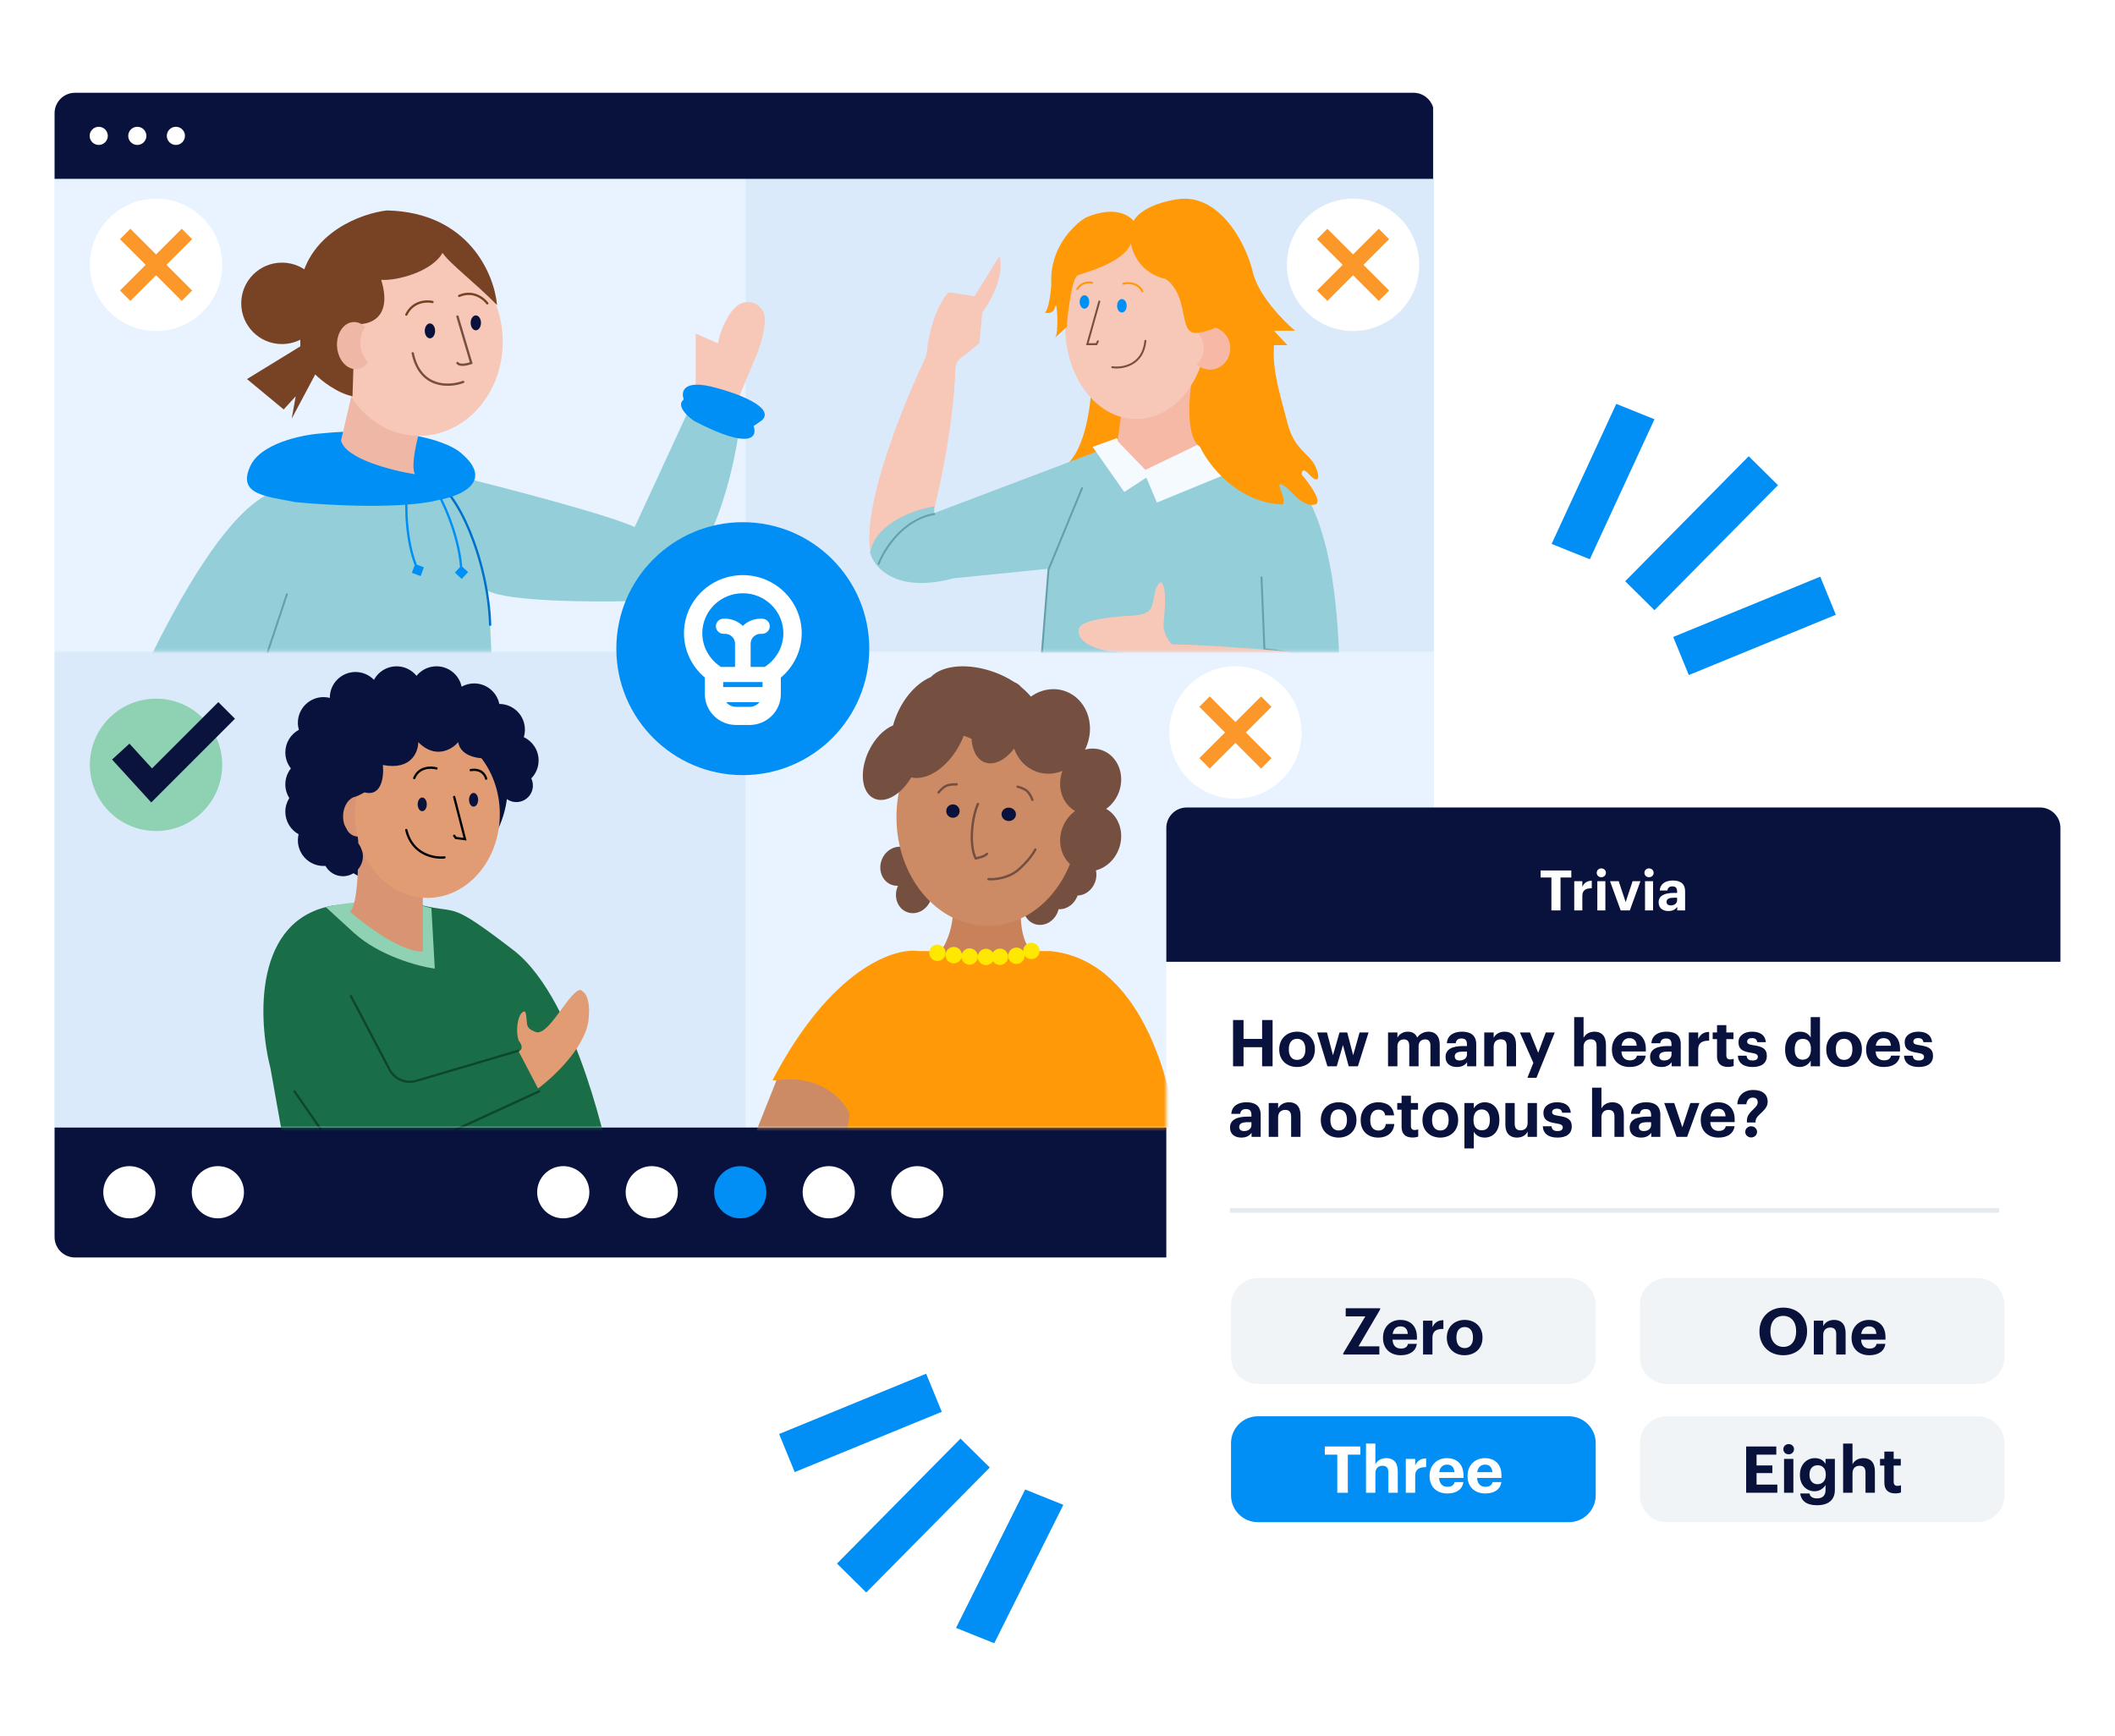 <svg width="775" height="636" viewBox="0 0 775 636" fill="none" xmlns="http://www.w3.org/2000/svg">
<g clip-path="url(#clip0_1674_2945)">
<g filter="url(#filter0_d_1674_2945)">
<path d="M20 41.544C20 37.377 23.378 34 27.544 34H517.899C522.066 34 525.443 37.377 525.443 41.544V453.227C525.443 457.393 522.066 460.771 517.899 460.771H27.544C23.378 460.771 20 457.393 20 453.227V41.544Z" fill="#E8F3FF"/>
</g>
<path d="M20 238.764H273.26V413.352H20V238.764Z" fill="#DBEAFA"/>
<path d="M273.261 238.764H525.443V413.352H273.261V238.764Z" fill="#E8F3FF"/>
<path d="M273.261 238.764H525.443V413.352H273.261V238.764Z" fill="#E8F3FF"/>
<path d="M20 65.253H273.26V238.764H20V65.253Z" fill="#E8F3FF"/>
<path d="M273.261 65.253H525.443V238.764H273.261V65.253Z" fill="#DBEAFA"/>
<path fill-rule="evenodd" clip-rule="evenodd" d="M525.125 455.452C524.196 458.53 521.339 460.771 517.959 460.771H27.484C23.351 460.771 20 457.42 20 453.287V413.168H525.125V455.452ZM525.125 39.318V65.529H20V41.484C20 37.351 23.351 34 27.484 34H517.959C521.339 34 524.196 36.241 525.125 39.318Z" fill="#08123D"/>
<path d="M39.504 49.784C39.504 51.621 38.015 53.11 36.178 53.11C34.341 53.11 32.852 51.621 32.852 49.784C32.852 47.947 34.341 46.458 36.178 46.458C38.015 46.458 39.504 47.947 39.504 49.784Z" fill="white"/>
<path d="M56.966 436.868C56.966 442.149 52.685 446.431 47.404 446.431C42.122 446.431 37.841 442.149 37.841 436.868C37.841 431.586 42.122 427.305 47.404 427.305C52.685 427.305 56.966 431.586 56.966 436.868Z" fill="white"/>
<path d="M89.396 436.868C89.396 442.149 85.115 446.431 79.833 446.431C74.552 446.431 70.27 442.149 70.27 436.868C70.27 431.586 74.552 427.305 79.833 427.305C85.115 427.305 89.396 431.586 89.396 436.868Z" fill="white"/>
<path d="M215.957 436.868C215.957 442.149 211.675 446.431 206.394 446.431C201.112 446.431 196.831 442.149 196.831 436.868C196.831 431.586 201.112 427.305 206.394 427.305C211.675 427.305 215.957 431.586 215.957 436.868Z" fill="white"/>
<path d="M248.386 436.868C248.386 442.149 244.105 446.431 238.823 446.431C233.542 446.431 229.261 442.149 229.261 436.868C229.261 431.586 233.542 427.305 238.823 427.305C244.105 427.305 248.386 431.586 248.386 436.868Z" fill="white"/>
<path d="M280.817 436.868C280.817 442.149 276.536 446.431 271.254 446.431C265.973 446.431 261.691 442.149 261.691 436.868C261.691 431.586 265.973 427.305 271.254 427.305C276.536 427.305 280.817 431.586 280.817 436.868Z" fill="#018FF6"/>
<path d="M313.247 436.868C313.247 442.149 308.965 446.431 303.684 446.431C298.402 446.431 294.121 442.149 294.121 436.868C294.121 431.586 298.402 427.305 303.684 427.305C308.965 427.305 313.247 431.586 313.247 436.868Z" fill="white"/>
<path d="M345.676 436.868C345.676 442.149 341.395 446.431 336.114 446.431C330.832 446.431 326.551 442.149 326.551 436.868C326.551 431.586 330.832 427.305 336.114 427.305C341.395 427.305 345.676 431.586 345.676 436.868Z" fill="white"/>
<path d="M53.64 49.784C53.64 51.621 52.151 53.11 50.313 53.11C48.477 53.11 46.987 51.621 46.987 49.784C46.987 47.947 48.477 46.458 50.313 46.458C52.151 46.458 53.64 47.947 53.64 49.784Z" fill="white"/>
<path d="M67.776 49.784C67.776 51.621 66.287 53.11 64.45 53.11C62.613 53.11 61.124 51.621 61.124 49.784C61.124 47.947 62.613 46.458 64.45 46.458C66.287 46.458 67.776 47.947 67.776 49.784Z" fill="white"/>
<g filter="url(#filter1_d_1674_2945)">
<path d="M427.373 303.366C427.373 299.233 430.724 295.882 434.857 295.882H747.511C751.644 295.882 754.995 299.233 754.995 303.366V576.145C754.995 580.278 751.644 583.629 747.511 583.629H434.857C430.724 583.629 427.373 580.278 427.373 576.145V303.366Z" fill="white"/>
</g>
<path fill-rule="evenodd" clip-rule="evenodd" d="M732.548 444.359H450.655V442.696H732.548V444.359Z" fill="#E7EAED"/>
<path d="M755.001 352.427H427.373V303.366C427.373 299.233 430.724 295.882 434.857 295.882H747.517C751.65 295.882 755.001 299.233 755.001 303.366V352.427Z" fill="#08123D"/>
<path d="M640.122 411.298V410.586C640.122 408.737 641.355 407.575 642.47 406.485C643.323 405.655 644.082 404.896 644.082 403.948C644.082 402.857 643.513 402.193 642.256 402.193C640.952 402.193 640.075 403.142 639.909 404.635H636.613C636.756 401.34 639.103 399.396 642.47 399.396C645.955 399.396 647.733 401.15 647.733 403.663C647.733 405.299 646.808 406.39 645.789 407.386C644.651 408.476 643.442 409.448 643.299 410.705V411.298H640.122ZM641.687 416.798C640.478 416.798 639.506 415.897 639.506 414.759C639.506 413.597 640.478 412.697 641.687 412.697C642.873 412.697 643.845 413.597 643.845 414.759C643.845 415.897 642.873 416.798 641.687 416.798Z" fill="#08123D"/>
<path d="M629.685 416.846C625.939 416.846 623.212 414.498 623.212 410.539V410.349C623.212 406.437 625.986 403.9 629.59 403.9C632.791 403.9 635.636 405.773 635.636 410.207V411.155H626.697C626.792 413.218 627.906 414.404 629.779 414.404C631.368 414.404 632.15 413.716 632.364 412.673H635.612C635.209 415.352 633.075 416.846 629.685 416.846ZM626.745 409.045H632.293C632.174 407.172 631.226 406.271 629.59 406.271C628.049 406.271 627.005 407.291 626.745 409.045Z" fill="#08123D"/>
<path d="M614.347 416.585L609.818 404.185H613.493L616.457 413.052L619.397 404.185H622.716L618.212 416.585H614.347Z" fill="#08123D"/>
<path d="M601.311 416.846C599.059 416.846 597.162 415.755 597.162 413.147C597.162 410.254 599.818 409.164 603.611 409.164H605.01V408.666C605.01 407.196 604.559 406.39 602.995 406.39C601.643 406.39 601.027 407.077 600.884 408.144H597.636C597.85 405.204 600.173 403.9 603.208 403.9C606.243 403.9 608.4 405.133 608.4 408.5V416.585H605.057V415.091C604.346 416.087 603.255 416.846 601.311 416.846ZM602.331 414.451C603.848 414.451 605.01 413.621 605.01 412.246V411.203H603.682C601.691 411.203 600.529 411.63 600.529 412.957C600.529 413.858 601.074 414.451 602.331 414.451Z" fill="#08123D"/>
<path d="M583.381 416.585V398.566H586.819V406.153C587.435 404.92 588.787 403.9 590.849 403.9C593.291 403.9 595.022 405.37 595.022 408.69V416.585H591.584V409.188C591.584 407.504 590.92 406.698 589.403 406.698C587.933 406.698 586.819 407.599 586.819 409.425V416.585H583.381Z" fill="#08123D"/>
<path d="M570.729 416.846C567.386 416.846 565.442 415.376 565.323 412.696H568.524C568.666 413.811 569.212 414.451 570.705 414.451C572.033 414.451 572.649 413.953 572.649 413.1C572.649 412.246 571.914 411.89 570.136 411.63C566.841 411.132 565.56 410.183 565.56 407.765C565.56 405.181 567.931 403.9 570.468 403.9C573.219 403.9 575.281 404.896 575.589 407.741H572.436C572.246 406.722 571.677 406.248 570.492 406.248C569.378 406.248 568.737 406.769 568.737 407.528C568.737 408.31 569.33 408.618 571.132 408.879C574.238 409.33 575.945 410.112 575.945 412.768C575.945 415.447 574.001 416.846 570.729 416.846Z" fill="#08123D"/>
<path d="M555.833 416.846C553.414 416.846 551.612 415.423 551.612 412.175V404.185H555.026V411.701C555.026 413.384 555.714 414.19 557.184 414.19C558.63 414.19 559.768 413.289 559.768 411.464V404.185H563.183V416.585H559.768V414.641C559.128 415.897 557.872 416.846 555.833 416.846Z" fill="#08123D"/>
<path d="M536.611 420.805V404.185H540.049V406.129C540.737 404.943 542.183 403.9 544.009 403.9C547.044 403.9 549.414 406.153 549.414 410.254V410.444C549.414 414.546 547.091 416.846 544.009 416.846C542.088 416.846 540.689 415.897 540.049 414.688V420.805H536.611ZM542.989 414.166C544.886 414.166 545.929 412.886 545.929 410.468V410.278C545.929 407.765 544.696 406.532 542.965 406.532C541.164 406.532 539.931 407.789 539.931 410.278V410.468C539.931 412.957 541.116 414.166 542.989 414.166Z" fill="#08123D"/>
<path d="M527.786 414.238C529.706 414.238 530.821 412.815 530.821 410.468V410.302C530.821 407.931 529.706 406.508 527.786 406.508C525.889 406.508 524.751 407.883 524.751 410.254V410.444C524.751 412.815 525.842 414.238 527.786 414.238ZM527.762 416.846C524.064 416.846 521.242 414.38 521.242 410.515V410.326C521.242 406.437 524.064 403.9 527.786 403.9C531.508 403.9 534.306 406.39 534.306 410.254V410.444C534.306 414.356 531.485 416.846 527.762 416.846Z" fill="#08123D"/>
<path d="M517.592 416.822C514.983 416.822 513.585 415.494 513.585 412.91V406.627H511.996V404.185H513.585V401.506H516.999V404.185H519.607V406.627H516.999V412.602C516.999 413.597 517.497 414.072 518.374 414.072C518.896 414.072 519.275 414.001 519.678 413.835V416.49C519.204 416.656 518.516 416.822 517.592 416.822Z" fill="#08123D"/>
<path d="M504.976 416.846C501.349 416.846 498.599 414.593 498.599 410.539V410.349C498.599 406.342 501.467 403.9 505 403.9C507.869 403.9 510.525 405.157 510.833 408.713H507.585C507.347 407.267 506.47 406.603 505.071 406.603C503.293 406.603 502.108 407.931 502.108 410.302V410.492C502.108 412.981 503.222 414.261 505.142 414.261C506.518 414.261 507.632 413.455 507.798 411.867H510.904C510.714 414.807 508.58 416.846 504.976 416.846Z" fill="#08123D"/>
<path d="M490.531 414.238C492.452 414.238 493.566 412.815 493.566 410.468V410.302C493.566 407.931 492.452 406.508 490.531 406.508C488.634 406.508 487.496 407.883 487.496 410.254V410.444C487.496 412.815 488.587 414.238 490.531 414.238ZM490.507 416.846C486.809 416.846 483.987 414.38 483.987 410.515V410.326C483.987 406.437 486.809 403.9 490.531 403.9C494.254 403.9 497.051 406.39 497.051 410.254V410.444C497.051 414.356 494.23 416.846 490.507 416.846Z" fill="#08123D"/>
<path d="M464.904 416.585V404.185H468.342V406.153C468.959 404.92 470.31 403.9 472.373 403.9C474.815 403.9 476.546 405.37 476.546 408.69V416.585H473.108V409.187C473.108 407.504 472.444 406.698 470.927 406.698C469.457 406.698 468.342 407.599 468.342 409.425V416.585H464.904Z" fill="#08123D"/>
<path d="M454.864 416.846C452.612 416.846 450.715 415.755 450.715 413.147C450.715 410.254 453.37 409.164 457.164 409.164H458.563V408.666C458.563 407.196 458.112 406.39 456.547 406.39C455.196 406.39 454.579 407.077 454.437 408.144H451.189C451.402 405.204 453.726 403.9 456.761 403.9C459.796 403.9 461.953 405.133 461.953 408.5V416.585H458.61V415.091C457.899 416.087 456.808 416.846 454.864 416.846ZM455.884 414.451C457.401 414.451 458.563 413.621 458.563 412.246V411.203H457.235C455.243 411.203 454.082 411.63 454.082 412.957C454.082 413.858 454.627 414.451 455.884 414.451Z" fill="#08123D"/>
<path d="M703.099 390.981C699.756 390.981 697.812 389.511 697.693 386.832H700.894C701.036 387.946 701.582 388.586 703.075 388.586C704.403 388.586 705.02 388.088 705.02 387.235C705.02 386.381 704.285 386.025 702.506 385.765C699.211 385.267 697.93 384.318 697.93 381.9C697.93 379.316 700.301 378.035 702.838 378.035C705.589 378.035 707.651 379.031 707.96 381.876H704.806C704.617 380.857 704.047 380.383 702.862 380.383C701.748 380.383 701.108 380.904 701.108 381.663C701.108 382.445 701.7 382.754 703.502 383.014C706.608 383.465 708.315 384.247 708.315 386.903C708.315 389.582 706.371 390.981 703.099 390.981Z" fill="#08123D"/>
<path d="M690.277 390.981C686.531 390.981 683.805 388.633 683.805 384.674V384.484C683.805 380.572 686.579 378.035 690.183 378.035C693.383 378.035 696.228 379.908 696.228 384.342V385.29H687.29C687.385 387.353 688.499 388.539 690.372 388.539C691.961 388.539 692.743 387.851 692.957 386.808H696.205C695.802 389.487 693.668 390.981 690.277 390.981ZM687.337 383.18H692.885C692.767 381.307 691.818 380.406 690.183 380.406C688.641 380.406 687.598 381.426 687.337 383.18Z" fill="#08123D"/>
<path d="M675.738 388.373C677.659 388.373 678.773 386.95 678.773 384.603V384.437C678.773 382.066 677.659 380.643 675.738 380.643C673.841 380.643 672.703 382.019 672.703 384.389V384.579C672.703 386.95 673.794 388.373 675.738 388.373ZM675.714 390.981C672.016 390.981 669.194 388.515 669.194 384.65V384.461C669.194 380.572 672.016 378.035 675.738 378.035C679.461 378.035 682.258 380.525 682.258 384.389V384.579C682.258 388.491 679.437 390.981 675.714 390.981Z" fill="#08123D"/>
<path d="M659.505 390.981C656.494 390.981 654.123 388.823 654.123 384.698V384.508C654.123 380.43 656.47 378.035 659.576 378.035C661.568 378.035 662.801 378.913 663.488 380.169V372.701H666.902V390.72H663.488V388.657C662.848 389.914 661.331 390.981 659.505 390.981ZM660.525 388.302C662.327 388.302 663.583 387.092 663.583 384.579V384.39C663.583 381.924 662.492 380.667 660.619 380.667C658.699 380.667 657.632 381.971 657.632 384.437V384.627C657.632 387.092 658.818 388.302 660.525 388.302Z" fill="#08123D"/>
<path d="M642.206 390.981C638.863 390.981 636.918 389.511 636.8 386.832H640.001C640.143 387.946 640.688 388.586 642.182 388.586C643.51 388.586 644.126 388.088 644.126 387.235C644.126 386.381 643.391 386.025 641.613 385.765C638.317 385.267 637.037 384.318 637.037 381.9C637.037 379.316 639.408 378.035 641.945 378.035C644.695 378.035 646.758 379.031 647.066 381.876H643.913C643.723 380.857 643.154 380.383 641.968 380.383C640.854 380.383 640.214 380.904 640.214 381.663C640.214 382.445 640.807 382.754 642.609 383.014C645.715 383.465 647.422 384.247 647.422 386.903C647.422 389.582 645.477 390.981 642.206 390.981Z" fill="#08123D"/>
<path d="M633.176 390.957C630.568 390.957 629.17 389.629 629.17 387.045V380.762H627.581V378.32H629.17V375.641H632.584V378.32H635.192V380.762H632.584V386.737C632.584 387.733 633.082 388.207 633.959 388.207C634.481 388.207 634.86 388.136 635.263 387.97V390.625C634.789 390.791 634.101 390.957 633.176 390.957Z" fill="#08123D"/>
<path d="M618.83 390.72V378.32H622.268V380.691C623.05 379.031 624.26 378.154 626.275 378.13V381.331C623.738 381.307 622.268 382.137 622.268 384.508V390.72H618.83Z" fill="#08123D"/>
<path d="M608.79 390.981C606.537 390.981 604.641 389.89 604.641 387.282C604.641 384.389 607.296 383.299 611.09 383.299H612.488V382.801C612.488 381.331 612.038 380.525 610.473 380.525C609.122 380.525 608.505 381.212 608.363 382.279H605.115C605.328 379.339 607.652 378.035 610.687 378.035C613.721 378.035 615.879 379.268 615.879 382.635V390.72H612.536V389.226C611.825 390.222 610.734 390.981 608.79 390.981ZM609.809 388.586C611.327 388.586 612.488 387.756 612.488 386.381V385.338H611.161C609.169 385.338 608.007 385.765 608.007 387.092C608.007 387.993 608.553 388.586 609.809 388.586Z" fill="#08123D"/>
<path d="M597.13 390.981C593.384 390.981 590.657 388.633 590.657 384.674V384.484C590.657 380.572 593.431 378.035 597.035 378.035C600.236 378.035 603.081 379.908 603.081 384.342V385.29H594.143C594.237 387.353 595.352 388.539 597.225 388.539C598.813 388.539 599.596 387.851 599.809 386.808H603.057C602.654 389.487 600.52 390.981 597.13 390.981ZM594.19 383.18H599.738C599.619 381.307 598.671 380.406 597.035 380.406C595.494 380.406 594.451 381.426 594.19 383.18Z" fill="#08123D"/>
<path d="M576.83 390.72V372.701H580.268V380.288C580.884 379.055 582.236 378.035 584.299 378.035C586.741 378.035 588.471 379.505 588.471 382.825V390.72H585.034V383.323C585.034 381.639 584.37 380.833 582.852 380.833C581.382 380.833 580.268 381.734 580.268 383.56V390.72H576.83Z" fill="#08123D"/>
<path d="M559.686 394.94L561.867 389.463L556.936 378.32H560.634L563.645 385.765L566.419 378.32H569.715L563.005 394.94H559.686Z" fill="#08123D"/>
<path d="M543.881 390.72V378.32H547.319V380.288C547.935 379.055 549.287 378.035 551.349 378.035C553.791 378.035 555.522 379.505 555.522 382.825V390.72H552.084V383.323C552.084 381.639 551.42 380.833 549.903 380.833C548.433 380.833 547.319 381.734 547.319 383.56V390.72H543.881Z" fill="#08123D"/>
<path d="M533.842 390.981C531.589 390.981 529.692 389.89 529.692 387.282C529.692 384.389 532.348 383.299 536.141 383.299H537.54V382.801C537.54 381.331 537.09 380.525 535.525 380.525C534.173 380.525 533.557 381.212 533.415 382.279H530.167C530.38 379.339 532.703 378.035 535.738 378.035C538.773 378.035 540.931 379.268 540.931 382.635V390.72H537.588V389.226C536.876 390.222 535.786 390.981 533.842 390.981ZM534.861 388.586C536.378 388.586 537.54 387.756 537.54 386.381V385.338H536.212C534.221 385.338 533.059 385.765 533.059 387.092C533.059 387.993 533.604 388.586 534.861 388.586Z" fill="#08123D"/>
<path d="M508.618 390.72V378.32H512.056V380.217C512.672 379.055 514 378.035 515.85 378.035C517.486 378.035 518.718 378.723 519.311 380.193C520.307 378.699 521.919 378.035 523.484 378.035C525.784 378.035 527.562 379.482 527.562 382.777V390.72H524.148V383.157C524.148 381.568 523.437 380.857 522.204 380.857C520.876 380.857 519.809 381.71 519.809 383.394V390.72H516.395V383.157C516.395 381.568 515.66 380.857 514.451 380.857C513.123 380.857 512.056 381.71 512.056 383.394V390.72H508.618Z" fill="#08123D"/>
<path d="M486.407 390.72L482.637 378.32H486.241L488.446 386.666L490.84 378.32H493.662L495.843 386.666L498.19 378.32H501.486L497.574 390.72H494.207L492.097 382.943L489.821 390.72H486.407Z" fill="#08123D"/>
<path d="M475.297 388.373C477.217 388.373 478.332 386.95 478.332 384.603V384.437C478.332 382.066 477.217 380.643 475.297 380.643C473.4 380.643 472.262 382.019 472.262 384.389V384.579C472.262 386.95 473.353 388.373 475.297 388.373ZM475.273 390.981C471.574 390.981 468.753 388.515 468.753 384.65V384.461C468.753 380.572 471.574 378.035 475.297 378.035C479.019 378.035 481.817 380.525 481.817 384.389V384.579C481.817 388.491 478.995 390.981 475.273 390.981Z" fill="#08123D"/>
<path d="M451.829 390.72V373.768H455.67V380.691H462.475V373.768H466.316V390.72H462.475V383.726H455.67V390.72H451.829Z" fill="#08123D"/>
<path d="M611.351 333.827C613.03 333.827 613.972 333.172 614.586 332.312V333.602H617.473V326.619C617.473 323.712 615.61 322.647 612.989 322.647C610.368 322.647 608.361 323.773 608.177 326.312H610.982C611.105 325.391 611.638 324.797 612.805 324.797C614.156 324.797 614.545 325.493 614.545 326.762V327.192H613.337C610.061 327.192 607.768 328.134 607.768 330.633C607.768 332.885 609.406 333.827 611.351 333.827ZM612.231 331.759C611.146 331.759 610.675 331.247 610.675 330.469C610.675 329.322 611.679 328.953 613.399 328.953H614.545V329.854C614.545 331.042 613.542 331.759 612.231 331.759Z" fill="white"/>
<path d="M602.787 333.602H605.735V322.893H602.787V333.602ZM604.241 321.439C605.203 321.439 605.94 320.743 605.94 319.821C605.94 318.9 605.203 318.203 604.241 318.203C603.299 318.203 602.562 318.9 602.562 319.821C602.562 320.743 603.299 321.439 604.241 321.439Z" fill="white"/>
<path d="M593.874 333.602H597.212L601.102 322.892H598.235L595.696 330.551L593.137 322.892H589.963L593.874 333.602Z" fill="white"/>
<path d="M585.309 333.602H588.258V322.893H585.309V333.602ZM586.763 321.439C587.725 321.439 588.463 320.743 588.463 319.821C588.463 318.9 587.725 318.203 586.763 318.203C585.821 318.203 585.084 318.9 585.084 319.821C585.084 320.743 585.821 321.439 586.763 321.439Z" fill="white"/>
<path d="M576.849 333.602H579.818V328.237C579.818 326.189 581.087 325.472 583.278 325.493V322.729C581.538 322.749 580.493 323.507 579.818 324.94V322.892H576.849V333.602Z" fill="white"/>
<path d="M568.484 333.602H571.822V321.541H575.774V318.961H564.532V321.541H568.484V333.602Z" fill="white"/>
<path d="M520.054 97.046C520.054 83.654 509.198 72.797 495.806 72.797C482.414 72.797 471.558 83.654 471.558 97.046C471.558 110.438 482.414 121.294 495.806 121.294C509.198 121.294 520.054 110.438 520.054 97.046Z" fill="white"/>
<path d="M476.946 268.401C476.946 255.009 466.09 244.152 452.698 244.152C439.306 244.152 428.449 255.009 428.449 268.401C428.449 281.793 439.306 292.649 452.698 292.649C466.09 292.649 476.946 281.793 476.946 268.401Z" fill="white"/>
<path d="M81.428 97.046C81.428 83.654 70.572 72.797 57.18 72.797C43.788 72.797 32.932 83.654 32.932 97.046C32.932 110.438 43.788 121.294 57.18 121.294C70.572 121.294 81.428 110.438 81.428 97.046Z" fill="white"/>
<path d="M81.428 280.255C81.428 266.863 70.572 256.007 57.18 256.007C43.788 256.007 32.932 266.863 32.932 280.255C32.932 293.647 43.788 304.504 57.18 304.504C70.572 304.504 81.428 293.647 81.428 280.255Z" fill="#8FD1B3"/>
<path d="M451.082 478.146C451.082 472.716 455.484 468.315 460.913 468.315H574.886C580.316 468.315 584.717 472.716 584.717 478.146V497.281C584.717 502.71 580.316 507.112 574.886 507.112H460.913C455.484 507.112 451.082 502.71 451.082 497.281V478.146Z" fill="#F1F4F7"/>
<path d="M451.082 528.798C451.082 523.368 455.484 518.967 460.913 518.967H574.886C580.316 518.967 584.717 523.368 584.717 528.798V547.933C584.717 553.363 580.316 557.764 574.886 557.764H460.913C455.484 557.764 451.082 553.363 451.082 547.933V528.798Z" fill="#018FF6"/>
<path d="M600.882 478.146C600.882 472.716 605.283 468.315 610.713 468.315H724.686C730.116 468.315 734.517 472.716 734.517 478.146V497.281C734.517 502.71 730.116 507.112 724.686 507.112H610.713C605.283 507.112 600.882 502.71 600.882 497.281V478.146Z" fill="#F1F4F7"/>
<path d="M600.882 528.798C600.882 523.368 605.283 518.967 610.713 518.967H724.686C730.116 518.967 734.517 523.368 734.517 528.798V547.933C734.517 553.363 730.116 557.764 724.686 557.764H610.713C605.283 557.764 600.882 553.363 600.882 547.933V528.798Z" fill="#F1F4F7"/>
<path d="M536.709 493.988C538.629 493.988 539.744 492.565 539.744 490.218V490.052C539.744 487.681 538.629 486.258 536.709 486.258C534.812 486.258 533.674 487.634 533.674 490.005V490.194C533.674 492.565 534.765 493.988 536.709 493.988ZM536.685 496.596C532.986 496.596 530.165 494.13 530.165 490.265V490.076C530.165 486.187 532.986 483.65 536.709 483.65C540.431 483.65 543.229 486.14 543.229 490.005V490.194C543.229 494.106 540.408 496.596 536.685 496.596Z" fill="#08123D"/>
<path d="M521.454 496.335V483.935H524.892V486.306C525.674 484.646 526.884 483.769 528.899 483.745V486.946C526.362 486.922 524.892 487.752 524.892 490.123V496.335H521.454Z" fill="#08123D"/>
<path d="M513.252 496.596C509.506 496.596 506.779 494.249 506.779 490.289V490.099C506.779 486.187 509.553 483.65 513.157 483.65C516.358 483.65 519.203 485.523 519.203 489.957V490.905H510.265C510.359 492.968 511.474 494.154 513.347 494.154C514.935 494.154 515.718 493.466 515.931 492.423H519.179C518.776 495.102 516.642 496.596 513.252 496.596ZM510.312 488.795H515.86C515.741 486.922 514.793 486.021 513.157 486.021C511.616 486.021 510.573 487.041 510.312 488.795Z" fill="#08123D"/>
<path d="M492.208 496.335V495.861L500.293 482.37H493.109V479.383H505.722V479.833L497.803 493.324H505.438V496.335H492.208Z" fill="#08123D"/>
<path d="M544.231 547.248C540.485 547.248 537.759 544.901 537.759 540.941V540.751C537.759 536.839 540.533 534.302 544.137 534.302C547.337 534.302 550.183 536.175 550.183 540.609V541.557H541.244C541.339 543.62 542.453 544.806 544.326 544.806C545.915 544.806 546.697 544.118 546.911 543.075H550.159C549.756 545.754 547.622 547.248 544.231 547.248ZM541.292 539.447H546.84C546.721 537.574 545.773 536.673 544.137 536.673C542.596 536.673 541.552 537.693 541.292 539.447Z" fill="white"/>
<path d="M530.316 547.248C526.57 547.248 523.844 544.901 523.844 540.941V540.751C523.844 536.839 526.618 534.302 530.222 534.302C533.422 534.302 536.268 536.175 536.268 540.609V541.557H527.329C527.424 543.62 528.538 544.806 530.411 544.806C532 544.806 532.782 544.118 532.996 543.075H536.244C535.841 545.754 533.707 547.248 530.316 547.248ZM527.376 539.447H532.924C532.806 537.574 531.858 536.673 530.222 536.673C528.68 536.673 527.637 537.693 527.376 539.447Z" fill="white"/>
<path d="M515.132 546.987V534.587H518.57V536.958C519.352 535.298 520.561 534.421 522.577 534.397V537.598C520.04 537.574 518.57 538.404 518.57 540.775V546.987H515.132Z" fill="white"/>
<path d="M500.545 546.987V528.968H503.983V536.555C504.599 535.322 505.951 534.302 508.013 534.302C510.455 534.302 512.186 535.772 512.186 539.092V546.987H508.748V539.59C508.748 537.906 508.085 537.1 506.567 537.1C505.097 537.1 503.983 538.001 503.983 539.827V546.987H500.545Z" fill="white"/>
<path d="M490.026 546.987V533.022H485.45V530.035H498.467V533.022H493.891V546.987H490.026Z" fill="white"/>
<path d="M684.945 496.596C681.199 496.596 678.473 494.248 678.473 490.289V490.099C678.473 486.187 681.247 483.65 684.851 483.65C688.051 483.65 690.896 485.523 690.896 489.957V490.905H681.958C682.053 492.968 683.167 494.154 685.04 494.154C686.629 494.154 687.411 493.466 687.625 492.423H690.873C690.47 495.102 688.336 496.596 684.945 496.596ZM682.005 488.795H687.553C687.435 486.922 686.486 486.021 684.851 486.021C683.309 486.021 682.266 487.041 682.005 488.795Z" fill="#08123A"/>
<path d="M664.645 496.335V483.935H668.082V485.903C668.699 484.67 670.05 483.65 672.113 483.65C674.555 483.65 676.286 485.12 676.286 488.44V496.335H672.848V488.937C672.848 487.254 672.184 486.448 670.667 486.448C669.197 486.448 668.082 487.349 668.082 489.175V496.335H664.645Z" fill="#08123A"/>
<path d="M653.491 493.537C656.36 493.537 658.162 491.332 658.162 487.918V487.728C658.162 484.433 656.408 482.18 653.444 482.18C650.504 482.18 648.726 484.338 648.726 487.752V487.942C648.726 491.403 650.717 493.537 653.491 493.537ZM653.42 496.596C648.109 496.596 644.719 492.921 644.719 487.965V487.776C644.719 482.726 648.417 479.146 653.444 479.146C658.541 479.146 662.169 482.583 662.169 487.681V487.871C662.169 492.921 658.707 496.596 653.42 496.596Z" fill="#08123A"/>
<path d="M694.492 547.224C691.884 547.224 690.485 545.896 690.485 543.312V537.029H688.896V534.587H690.485V531.908H693.899V534.587H696.507V537.029H693.899V543.004C693.899 544 694.397 544.474 695.274 544.474C695.796 544.474 696.175 544.403 696.578 544.237V546.892C696.104 547.058 695.417 547.224 694.492 547.224Z" fill="#08123A"/>
<path d="M675.375 546.987V528.968H678.813V536.555C679.429 535.322 680.781 534.302 682.843 534.302C685.286 534.302 687.016 535.772 687.016 539.092V546.987H683.578V539.59C683.578 537.906 682.915 537.1 681.397 537.1C679.927 537.1 678.813 538.001 678.813 539.827V546.987H675.375Z" fill="#08123A"/>
<path d="M665.804 551.563C661.797 551.563 659.972 549.808 659.64 547.248H663.054C663.267 548.338 664.05 549.05 665.804 549.05C667.891 549.05 668.934 547.959 668.934 546.015V544.142C668.246 545.351 666.776 546.442 664.951 546.442C661.94 546.442 659.545 544.189 659.545 540.514V540.348C659.545 536.792 661.916 534.302 664.998 534.302C667.013 534.302 668.223 535.18 668.934 536.436V534.587H672.348V546.015C672.324 549.69 669.882 551.563 665.804 551.563ZM665.97 543.857C667.772 543.857 669.029 542.577 669.029 540.467V540.301C669.029 538.191 667.914 536.91 666.041 536.91C664.121 536.91 663.054 538.286 663.054 540.325V540.514C663.054 542.577 664.263 543.857 665.97 543.857Z" fill="#08123A"/>
<path d="M653.73 546.987V534.587H657.144V546.987H653.73ZM655.413 532.903C654.322 532.903 653.469 532.097 653.469 531.03C653.469 529.963 654.322 529.157 655.413 529.157C656.527 529.157 657.381 529.963 657.381 531.03C657.381 532.097 656.527 532.903 655.413 532.903Z" fill="#08123A"/>
<path d="M639.842 546.987V530.035H650.89V533.022H643.659V536.981H649.444V539.779H643.659V543.999H651.27V546.987H639.842Z" fill="#08123A"/>
<path fill-rule="evenodd" clip-rule="evenodd" d="M505.218 110.267L482.586 87.635L486.396 83.825L509.028 106.456L505.218 110.267Z" fill="#FC9729"/>
<path fill-rule="evenodd" clip-rule="evenodd" d="M462.109 281.622L439.478 258.99L443.288 255.18L465.92 277.811L462.109 281.622Z" fill="#FC9729"/>
<path fill-rule="evenodd" clip-rule="evenodd" d="M66.592 110.267L43.96 87.635L47.77 83.825L70.402 106.456L66.592 110.267Z" fill="#FC9729"/>
<path fill-rule="evenodd" clip-rule="evenodd" d="M482.585 106.456L505.217 83.825L509.027 87.635L486.396 110.267L482.585 106.456Z" fill="#FC9729"/>
<path fill-rule="evenodd" clip-rule="evenodd" d="M439.477 277.811L462.109 255.18L465.919 258.99L443.287 281.622L439.477 277.811Z" fill="#FC9729"/>
<path fill-rule="evenodd" clip-rule="evenodd" d="M43.96 106.456L66.592 83.825L70.402 87.635L47.771 110.267L43.96 106.456Z" fill="#FC9729"/>
<path fill-rule="evenodd" clip-rule="evenodd" d="M86.094 263.366L55.422 294.037L41.065 278.312L47.431 272.499L55.706 281.561L79.997 257.27L86.094 263.366Z" fill="#09133C"/>
<mask id="mask0_1674_2945" style="mask-type:alpha" maskUnits="userSpaceOnUse" x="81" y="238" width="160" height="176">
<path d="M240.93 238.764H81.43V413.352H240.93V238.764Z" fill="#FFEBE7"/>
</mask>
<g mask="url(#mask0_1674_2945)">
<path d="M188.121 348.15C164.165 329.772 168.377 335.081 154.721 331.736C147.697 329.842 130.334 330.947 122.531 331.736C92.765 336.418 94.521 373.541 99.12 391.518L114.17 475.964C131.226 482.319 180.082 479.448 202.379 477.218L223.686 426.823C223.686 426.823 212.078 366.528 188.121 348.15Z" fill="#1A6E47"/>
<path d="M129.638 341.768C139.002 350.297 153.327 354.101 159.319 354.937L158.077 332.788C143.873 328.447 126.371 330.695 119.395 332.362C118.908 331.944 120.273 333.24 129.638 341.768Z" fill="#8FD1B3"/>
<path d="M111.243 287.839C111.243 308.503 127.994 325.255 148.659 325.255C169.323 325.255 186.074 308.503 186.074 287.839C186.074 267.175 169.323 250.423 148.659 250.423C127.994 250.423 111.243 267.175 111.243 287.839Z" fill="#08123D"/>
<path d="M128.174 334.034C131.519 331.693 131.519 311.599 131.101 301.844L154.93 324.419V348.666C147.238 349 133.888 339.051 128.174 334.034Z" fill="#D99474"/>
<path d="M134.597 293.621C133.475 294.974 132.77 296.96 132.779 299.171C132.789 301.381 133.511 303.359 134.645 304.7C133.706 305.832 132.474 306.522 131.123 306.529C128.155 306.545 125.736 303.268 125.718 299.209C125.701 295.15 128.092 291.847 131.059 291.831C132.411 291.823 133.648 292.499 134.597 293.621Z" fill="#D99474"/>
<path fill-rule="evenodd" clip-rule="evenodd" d="M159.946 262.965C156.991 262.965 154.354 261.602 152.63 259.471C150.905 261.602 148.269 262.965 145.314 262.965C142.66 262.965 140.263 261.866 138.553 260.098C136.966 263.049 133.849 265.055 130.264 265.055C129.471 265.055 128.7 264.956 127.964 264.772L127.965 264.845C127.965 268.431 125.959 271.547 123.008 273.135C123.241 273.955 123.366 274.82 123.366 275.715C123.366 277.928 122.602 279.962 121.324 281.568C122.602 283.174 123.366 285.209 123.366 287.421C123.366 289.266 122.835 290.986 121.918 292.438C122.835 293.89 123.366 295.61 123.366 297.454C123.366 298.217 123.275 298.959 123.104 299.669C125.694 301.101 127.536 303.719 127.899 306.79C130.847 307.734 132.982 310.497 132.982 313.759C132.982 317.799 129.706 321.075 125.666 321.075C122.904 321.075 120.5 319.545 119.255 317.287C119.025 317.304 118.793 317.312 118.559 317.312C113.364 317.312 109.152 313.101 109.152 307.906C109.152 307.143 109.243 306.402 109.415 305.691C106.516 304.089 104.554 301.001 104.554 297.454C104.554 295.61 105.085 293.89 106.002 292.438C105.085 290.986 104.554 289.266 104.554 287.421C104.554 285.209 105.318 283.174 106.596 281.568C105.318 279.962 104.554 277.928 104.554 275.715C104.554 272.129 106.56 269.013 109.511 267.425C109.277 266.606 109.152 265.74 109.152 264.845C109.152 259.65 113.364 255.439 118.559 255.439C119.352 255.439 120.122 255.537 120.858 255.722L120.858 255.648C120.858 250.454 125.069 246.242 130.264 246.242C132.918 246.242 135.315 247.341 137.025 249.109C138.612 246.158 141.729 244.152 145.314 244.152C148.269 244.152 150.905 245.515 152.63 247.646C154.354 245.515 156.991 244.152 159.946 244.152C164.475 244.152 168.257 247.354 169.151 251.618C170.509 250.857 172.075 250.424 173.742 250.424C178.292 250.424 182.087 253.655 182.959 257.947C188.145 257.958 192.345 262.165 192.345 267.353C192.345 268.315 192.2 269.243 191.932 270.116C195.139 271.615 197.361 274.869 197.361 278.643C197.361 281.203 196.338 283.525 194.678 285.221C195.058 286.013 195.271 286.901 195.271 287.838C195.271 291.186 192.557 293.9 189.209 293.9C185.861 293.9 183.148 291.186 183.148 287.838C183.148 287.478 183.179 287.126 183.239 286.783C180.435 285.155 178.549 282.119 178.549 278.643C178.549 277.681 178.693 276.754 178.961 275.88C176.302 274.637 174.32 272.188 173.721 269.236C169.2 269.226 165.429 266.028 164.536 261.771C163.178 262.531 161.613 262.965 159.946 262.965Z" fill="#08123D"/>
<path d="M130.056 298.29C130.056 315.26 141.941 329.017 156.602 329.017C171.263 329.017 183.148 315.26 183.148 298.29C183.148 281.32 171.263 267.563 156.602 267.563C141.941 267.563 130.056 281.32 130.056 298.29Z" fill="#E29C74"/>
<path fill-rule="evenodd" clip-rule="evenodd" d="M148.769 303.737C148.545 303.791 148.407 304.017 148.461 304.241C149.578 308.881 152.221 311.59 155.081 313.074C157.925 314.55 160.968 314.809 162.918 314.592C163.148 314.567 163.313 314.36 163.287 314.13C163.262 313.901 163.055 313.736 162.826 313.761C161.014 313.962 158.141 313.72 155.466 312.332C152.808 310.952 150.331 308.436 149.274 304.046C149.22 303.821 148.994 303.683 148.769 303.737Z" fill="black"/>
<path fill-rule="evenodd" clip-rule="evenodd" d="M166.322 291.615C166.098 291.673 165.964 291.9 166.021 292.124L169.84 306.997L167.281 306.677L166.76 305.983C166.622 305.798 166.36 305.761 166.175 305.899C165.99 306.038 165.953 306.3 166.091 306.485L166.825 307.463L170.955 307.979L166.831 291.916C166.773 291.692 166.546 291.558 166.322 291.615Z" fill="black"/>
<path fill-rule="evenodd" clip-rule="evenodd" d="M176.389 283.345C177.197 283.978 177.6 284.838 177.722 285.417C177.769 285.643 177.991 285.788 178.217 285.74C178.443 285.693 178.587 285.471 178.54 285.245C178.383 284.5 177.887 283.458 176.905 282.687C175.907 281.905 174.443 281.431 172.415 281.784C172.188 281.823 172.036 282.04 172.075 282.267C172.115 282.495 172.331 282.647 172.559 282.608C174.377 282.291 175.595 282.723 176.389 283.345Z" fill="black"/>
<path fill-rule="evenodd" clip-rule="evenodd" d="M155.85 281.971C157.339 281.56 158.881 281.708 159.834 281.971C160.057 282.033 160.287 281.902 160.348 281.679C160.41 281.457 160.279 281.227 160.056 281.165C158.989 280.871 157.291 280.706 155.627 281.165C153.946 281.63 152.297 282.736 151.405 284.966C151.319 285.181 151.423 285.424 151.638 285.51C151.852 285.596 152.096 285.491 152.181 285.277C152.961 283.327 154.379 282.378 155.85 281.971Z" fill="black"/>
<path d="M167.889 271.954C168.892 277.639 176.389 278.224 180.012 277.806L181.685 269.863L157.438 258.994L126.502 269.863L130.682 291.811L133.609 290.348C139.963 292.02 140.715 284.356 140.297 280.315C150.665 282.321 153.257 275.577 153.257 271.954C159.611 278.308 165.659 274.601 167.889 271.954Z" fill="#08123D"/>
<path d="M171.86 293.066C171.86 294.451 172.608 295.574 173.532 295.574C174.455 295.574 175.204 294.451 175.204 293.066C175.204 291.681 174.455 290.557 173.532 290.557C172.608 290.557 171.86 291.681 171.86 293.066Z" fill="#08123D"/>
<path d="M153.048 294.738C153.048 296.123 153.797 297.246 154.72 297.246C155.644 297.246 156.393 296.123 156.393 294.738C156.393 293.352 155.644 292.229 154.72 292.229C153.797 292.229 153.048 293.352 153.048 294.738Z" fill="#08123D"/>
<path d="M151.377 396.757L192.346 383.379L197.362 399.683L157.647 419.332L151.377 396.757Z" fill="#1A6E47"/>
<path d="M215.756 372.301C215.589 382.669 203.284 394.318 197.153 398.847L190.046 385.261C192.053 384.425 190.882 382.265 190.046 381.289C188.792 377.318 189.837 372.301 191.3 371.047C192.763 369.793 192.763 371.674 192.972 373.764C193.181 375.855 192.972 376.9 196.317 378.154C199.661 379.408 204.469 371.256 208.44 366.239C211.617 362.226 212.969 362.477 213.248 363.104C215.923 364.609 216.035 369.862 215.756 372.301Z" fill="#E29C74"/>
<path fill-rule="evenodd" clip-rule="evenodd" d="M128.398 364.614C128.193 364.722 128.115 364.975 128.222 365.179L142.381 392.132C144.328 395.839 148.623 397.655 152.639 396.469L189.955 385.452C190.177 385.387 190.303 385.154 190.238 384.933C190.172 384.711 189.94 384.585 189.718 384.65L152.402 395.667C148.768 396.74 144.883 395.097 143.121 391.743L128.962 364.79C128.855 364.586 128.602 364.507 128.398 364.614Z" fill="#0E462C"/>
<path fill-rule="evenodd" clip-rule="evenodd" d="M197.951 399.718C197.855 399.509 197.606 399.417 197.397 399.513L151.023 420.82C147.056 421.919 140.628 422.855 134.228 422.094C127.809 421.332 121.485 418.874 117.651 413.244L117.649 413.242L108.243 399.655C108.111 399.465 107.851 399.418 107.661 399.549C107.471 399.681 107.424 399.941 107.555 400.131L116.96 413.715C116.96 413.715 116.96 413.716 116.961 413.716C120.985 419.624 127.586 422.147 134.129 422.925C140.675 423.702 147.231 422.743 151.279 421.616L151.312 421.607L197.746 400.273C197.955 400.176 198.047 399.928 197.951 399.718Z" fill="#0E462C"/>
</g>
<mask id="mask1_1674_2945" style="mask-type:alpha" maskUnits="userSpaceOnUse" x="313" y="65" width="185" height="174">
<path d="M313.136 65.253H497.423V238.764H313.136V65.253Z" fill="#FFEBE7"/>
</mask>
<g mask="url(#mask1_1674_2945)">
<path d="M388.76 171.481C397.2 167.824 399.778 149.093 400.013 140.184L421.815 145.107V167.261L403.881 177.107C395.324 176.756 380.321 175.138 388.76 171.481Z" fill="#FF9908"/>
<path d="M350.079 135.261C349.517 154.391 344.687 177.224 342.343 186.25L318.782 201.371C315.969 180.624 337.068 135.261 338.475 132.448C339.6 130.197 339.881 127.759 339.881 126.821C341.569 115.287 345.742 108.887 347.618 107.129L357.112 108.535L366.255 93.766C368.224 101.08 362.856 110.645 359.925 114.513L358.87 125.766C357.347 127.056 353.877 129.916 352.189 131.041C350.501 132.166 350.079 134.323 350.079 135.261Z" fill="#F7C7B8"/>
<path d="M342.343 188.008L401.772 165.503L419.354 172.887L439.75 161.635L456.981 163.744C486.519 170.426 489.684 216.492 490.739 240.404C491.583 259.534 476.321 263.847 468.585 263.613L470.343 269.943C449.244 282.602 401.537 267.716 380.321 258.69L384.189 208.404L349.376 211.92C328.277 217.547 320.189 207.935 318.782 202.426C321.033 191.454 335.427 186.602 342.343 185.547V188.008Z" fill="#94CFD9"/>
<path d="M420.058 171.481L409.156 160.58L400.365 163.744L411.97 180.272L420.058 174.997L423.926 184.14L451.354 172.887L440.102 161.635L420.058 171.481Z" fill="#F5FAFF"/>
<path fill-rule="evenodd" clip-rule="evenodd" d="M342.69 188.301C342.722 188.493 342.594 188.674 342.402 188.707C336.734 189.675 332.198 192.874 328.825 196.503C325.45 200.133 323.258 204.173 322.276 206.77C322.208 206.952 322.005 207.044 321.823 206.975C321.641 206.906 321.55 206.704 321.618 206.522C322.63 203.845 324.868 199.726 328.31 196.024C331.752 192.321 336.418 189.015 342.284 188.014C342.475 187.981 342.657 188.11 342.69 188.301Z" fill="#64A0AA"/>
<path fill-rule="evenodd" clip-rule="evenodd" d="M462.241 211.218C462.435 211.21 462.598 211.361 462.606 211.555L463.661 237.577C463.669 237.771 463.518 237.935 463.324 237.943C463.13 237.951 462.966 237.8 462.959 237.606L461.904 211.584C461.896 211.389 462.047 211.226 462.241 211.218Z" fill="#64A0AA"/>
<path fill-rule="evenodd" clip-rule="evenodd" d="M462.959 237.924C462.97 237.731 463.135 237.582 463.329 237.592C467.818 237.828 479.446 239.57 490.187 244.658C490.362 244.741 490.437 244.951 490.354 245.127C490.271 245.302 490.061 245.377 489.885 245.294C479.246 240.254 467.712 238.527 463.292 238.294C463.098 238.284 462.949 238.118 462.959 237.924Z" fill="#64A0AA"/>
<path fill-rule="evenodd" clip-rule="evenodd" d="M396.632 178.541C396.812 178.615 396.897 178.82 396.823 179L384.537 208.839L380.673 258.015C380.658 258.208 380.488 258.353 380.295 258.338C380.101 258.322 379.957 258.153 379.972 257.96L383.844 208.673L396.173 178.732C396.247 178.552 396.453 178.467 396.632 178.541Z" fill="#64A0AA"/>
<path d="M429.553 236.184C436.023 235.903 459.912 237.708 471.047 238.646C473.298 238.832 484.644 242.943 490.036 244.976C490.318 260.448 475.619 263.613 468.234 263.261C450.23 261.011 431.428 250.836 424.278 246.03C422.871 245.444 419.355 243.71 416.541 241.459C413.728 239.208 408.571 238.646 406.344 238.646C395.653 236.677 394.622 232.199 395.442 230.206C396.146 227.393 406.344 225.986 414.08 225.635C421.816 225.283 422.168 223.173 422.871 218.602C423.434 214.945 424.747 213.561 425.333 213.327C427.794 214.734 426.739 223.877 426.388 228.448C426.106 232.105 428.38 235.129 429.553 236.184Z" fill="#F7C7B8"/>
<path d="M439.397 162.69C435.177 160.72 437.639 140.77 439.397 131.041L411.617 146.162L409.507 161.635L419.705 172.184L439.397 162.69Z" fill="#F6B9A5"/>
<path d="M439.748 163.745C433.841 159.806 435.88 142.177 437.638 133.854V109.239L414.781 82.513C415.133 80.169 418.931 74.988 431.309 73.019C446.781 70.557 456.628 89.195 459.089 99.744C461.058 108.184 470.225 117.561 474.562 121.195H466.825L471.749 126.47H466.825C466.122 136.316 469.287 145.107 471.749 154.953C474.21 164.8 479.836 166.206 481.946 170.778C484.056 175.349 483.001 177.459 479.836 173.942C477.305 171.129 476.906 172.77 477.023 173.942C479.836 177.224 484.76 184 481.946 184.844C479.133 185.688 475.851 183.085 474.562 181.679C471.983 178.983 467.318 174.786 469.287 179.569C471.256 184.351 470.107 185.078 469.287 184.844C452.97 183.718 442.796 170.309 439.748 163.745Z" fill="#FF9908"/>
<path d="M442.386 119.788C442.386 138.433 430.735 153.547 416.364 153.547C401.992 153.547 390.342 138.433 390.342 119.788C390.342 101.144 401.992 86.03 416.364 86.03C430.735 86.03 442.386 101.144 442.386 119.788Z" fill="#F7C7B8"/>
<path fill-rule="evenodd" clip-rule="evenodd" d="M402.921 110.131C403.108 110.184 403.217 110.378 403.164 110.565L398.894 125.766H401.553L401.983 124.906C402.07 124.732 402.282 124.662 402.455 124.749C402.629 124.835 402.699 125.047 402.613 125.22L401.988 126.47H397.966L402.487 110.375C402.539 110.188 402.734 110.079 402.921 110.131Z" fill="#754F40"/>
<path fill-rule="evenodd" clip-rule="evenodd" d="M419.737 124.537C419.931 124.555 420.073 124.727 420.054 124.92C419.622 129.534 417.446 132.188 414.876 133.604C412.328 135.008 409.425 135.177 407.523 134.906C407.33 134.878 407.197 134.7 407.224 134.508C407.252 134.316 407.43 134.182 407.622 134.21C409.413 134.465 412.153 134.301 414.537 132.988C416.898 131.687 418.943 129.242 419.354 124.854C419.372 124.661 419.544 124.519 419.737 124.537Z" fill="#754F40"/>
<path d="M438.578 121.711C440.125 123.151 441.098 125.263 441.087 127.612C441.077 129.96 440.086 132.061 438.527 133.484C439.821 134.689 441.517 135.424 443.377 135.434C447.461 135.456 450.786 131.978 450.805 127.665C450.823 123.352 447.528 119.837 443.445 119.815C441.585 119.805 439.882 120.521 438.578 121.711Z" fill="#F7B9A5"/>
<path d="M399.134 110.645C399.134 112.005 398.346 113.107 397.375 113.107C396.404 113.107 395.617 112.005 395.617 110.645C395.617 109.286 396.404 108.184 397.375 108.184C398.346 108.184 399.134 109.286 399.134 110.645Z" fill="#008FF5"/>
<path d="M412.849 112.052C412.849 113.411 412.061 114.514 411.09 114.514C410.119 114.514 409.332 113.411 409.332 112.052C409.332 110.693 410.119 109.59 411.09 109.59C412.061 109.59 412.849 110.693 412.849 112.052Z" fill="#008FF5"/>
<path fill-rule="evenodd" clip-rule="evenodd" d="M394.438 105.715C396.097 103.001 399.02 102.958 400.274 103.271C400.463 103.318 400.577 103.509 400.53 103.698C400.483 103.886 400.292 104.001 400.104 103.954C399.013 103.681 396.475 103.732 395.038 106.082C394.937 106.247 394.721 106.299 394.555 106.198C394.389 106.097 394.337 105.88 394.438 105.715Z" fill="#FF9908"/>
<path fill-rule="evenodd" clip-rule="evenodd" d="M414.954 104.27C413.691 103.948 412.455 104.082 411.716 104.301C411.53 104.356 411.334 104.25 411.279 104.064C411.224 103.878 411.33 103.682 411.516 103.627C412.36 103.377 413.726 103.231 415.128 103.588C416.541 103.949 417.991 104.824 418.959 106.61C419.051 106.781 418.988 106.994 418.817 107.087C418.646 107.179 418.433 107.116 418.34 106.945C417.479 105.355 416.204 104.589 414.954 104.27Z" fill="#FF9908"/>
<path d="M427.089 102.206C418.087 100.237 414.899 92.711 414.43 89.195C411.617 96.278 397.902 99.744 395.089 100.799C392.838 101.643 391.338 113.81 390.869 119.788C388.994 121.547 385.524 124.782 386.649 123.656C388.056 122.25 387.353 109.239 386.649 112.404C386.087 114.936 383.836 114.865 382.781 114.514C384.188 113.951 385.008 107.481 385.243 104.316C384.399 91.094 393.331 82.396 397.902 79.7C409.155 74.918 414.781 79.349 416.188 82.162C444.883 80.474 447.836 106.543 445.727 119.788C445.375 120.14 443.617 121.054 439.397 121.898C434.122 122.953 434.474 117.678 432.716 110.997C431.309 105.652 428.379 102.909 427.089 102.206Z" fill="#FF9908"/>
</g>
<path fill-rule="evenodd" clip-rule="evenodd" d="M606.248 153.622L582.556 204.934L568.556 199.31L592.247 147.998L606.248 153.622ZM651.511 177.788L606.248 223.59L595.516 212.985L640.78 167.182L651.511 177.788ZM672.717 225.267L618.832 247.36L613.108 233.4L666.993 211.307L672.717 225.267Z" fill="#018FF6"/>
<path fill-rule="evenodd" clip-rule="evenodd" d="M350.321 596.505L375.647 545.792L389.647 551.416L364.321 602.129L350.321 596.505ZM306.692 572.938L351.955 527.135L362.687 537.741L317.423 583.543L306.692 572.938ZM285.486 525.458L339.372 503.365L345.095 517.325L291.21 539.418L285.486 525.458Z" fill="#018FF6"/>
<mask id="mask2_1674_2945" style="mask-type:alpha" maskUnits="userSpaceOnUse" x="273" y="238" width="155" height="176">
<path d="M273.261 238.764H427.372V413.352H273.261V238.764Z" fill="#E8F3FF"/>
</mask>
<g mask="url(#mask2_1674_2945)">
<path d="M310.582 409.579C309.971 399.806 291.988 396.344 283.072 395.835C304.469 354.909 327.649 347.222 336.564 348.495H384.707C417.719 351.549 429.538 396.09 431.321 417.978L400.754 424.85L410.306 493.188L315.167 489.752L308.29 424.85L310.582 409.579Z" fill="#FF9908"/>
<path d="M349.155 329.845C349.994 340.065 346.011 347.243 343.914 349.555H379.905C373.755 347.219 373.615 335.442 374.314 329.845H349.155Z" fill="#C98159"/>
<path fill-rule="evenodd" clip-rule="evenodd" d="M335.324 319.675C336.7 315.925 335.07 311.877 331.683 310.634C328.296 309.39 324.434 311.422 323.057 315.171C321.681 318.921 323.311 322.969 326.698 324.212C327.471 324.496 328.268 324.609 329.056 324.57C328.959 324.776 328.871 324.988 328.791 325.206C327.415 328.956 329.045 333.003 332.432 334.247C335.819 335.49 339.681 333.459 341.058 329.709C342.434 325.96 340.804 321.912 337.417 320.668C336.644 320.385 335.847 320.271 335.06 320.31C335.156 320.104 335.244 319.892 335.324 319.675ZM397.623 314.218C401.01 315.461 402.64 319.509 401.264 323.259C400.182 326.204 397.568 328.089 394.854 328.16C394.84 328.199 394.827 328.237 394.812 328.276C393.665 331.401 390.79 333.333 387.903 333.169C387.834 333.45 387.748 333.731 387.646 334.01C386.269 337.759 382.407 339.791 379.02 338.547C375.632 337.304 374.002 333.256 375.379 329.506C376.526 326.381 379.401 324.449 382.288 324.613C382.358 324.332 382.443 324.051 382.546 323.772C383.627 320.827 386.242 318.942 388.956 318.871C388.969 318.833 388.983 318.794 388.997 318.755C390.374 315.006 394.236 312.974 397.623 314.218Z" fill="#754F40"/>
<path d="M395.33 299.424C395.33 321.431 380.367 339.271 361.909 339.271C343.452 339.271 328.489 321.431 328.489 299.424C328.489 277.417 343.452 259.577 361.909 259.577C380.367 259.577 395.33 277.417 395.33 299.424Z" fill="#CC8B65"/>
<path fill-rule="evenodd" clip-rule="evenodd" d="M374.247 251.815C375.589 252.907 376.762 254.065 377.741 255.258C381.466 252.609 386.145 251.732 390.468 253.319C397.802 256.012 401.332 264.777 398.351 272.896C398.124 273.514 397.866 274.11 397.58 274.684C399.622 274.122 401.795 274.159 403.864 274.918C409.589 277.02 412.345 283.862 410.018 290.2C409.056 292.819 407.378 294.941 405.336 296.383C410.044 299.033 412.135 305.218 410.018 310.986C407.691 317.324 401.163 320.758 395.437 318.656C389.712 316.554 386.956 309.712 389.283 303.374C390.244 300.756 391.923 298.633 393.965 297.191C389.257 294.541 387.166 288.356 389.283 282.588L389.296 282.553L389.324 282.477C386.267 283.721 382.872 283.895 379.674 282.721C375.775 281.29 372.951 278.143 371.609 274.289C368.414 278.473 364.283 280.618 360.886 279.371C357.963 278.297 356.25 274.958 356.001 270.698C355.848 270.644 355.695 270.589 355.542 270.532C354.73 270.234 353.939 269.913 353.17 269.57C352.908 270.239 352.619 270.907 352.304 271.574C347.972 280.719 340.088 286.25 333.89 284.872C330.237 291.144 324.401 294.541 320.226 292.563C315.662 290.401 314.81 282.637 318.323 275.222C320.521 270.581 323.907 267.177 327.252 265.808C327.715 264.089 328.354 262.345 329.172 260.616C332.071 254.497 336.56 249.995 341.071 248.1C345.262 243.694 354.784 242.791 364.426 246.332C367.132 247.325 369.603 248.578 371.767 250.002C372.731 250.374 373.561 250.995 374.247 251.815Z" fill="#754F40"/>
<path d="M257.133 464.632L284.544 395.833C301.011 393.565 309.437 403.393 311.352 408.307L309.054 423.05L287.77 465.766L257.133 464.632Z" fill="#CC8B65"/>
<path d="M372.274 298.523C372.205 299.875 370.968 300.912 369.511 300.838C368.054 300.764 366.929 299.607 366.998 298.254C367.067 296.901 368.304 295.864 369.761 295.939C371.218 296.013 372.343 297.17 372.274 298.523Z" fill="#08123D"/>
<path d="M351.63 297.328C351.561 298.68 350.408 299.721 349.055 299.652C347.703 299.583 346.662 298.431 346.731 297.078C346.8 295.725 347.952 294.684 349.305 294.753C350.658 294.822 351.699 295.975 351.63 297.328Z" fill="#08123D"/>
<path fill-rule="evenodd" clip-rule="evenodd" d="M358.549 294.209C358.762 294.311 358.853 294.567 358.751 294.781C357.725 296.928 356.88 300.604 356.617 304.386C356.365 308.014 356.655 311.642 357.761 314.063C358.031 313.985 358.299 313.916 358.558 313.848L358.58 313.842C358.963 313.742 359.326 313.647 359.67 313.535C360.359 313.311 360.927 313.031 361.355 312.569C361.515 312.395 361.787 312.384 361.96 312.545C362.134 312.705 362.145 312.976 361.984 313.15C361.412 313.77 360.681 314.107 359.936 314.35C359.563 314.471 359.176 314.572 358.796 314.671L358.784 314.675C358.404 314.774 358.032 314.871 357.664 314.988C357.465 315.051 357.248 314.961 357.153 314.774C355.81 312.146 355.496 308.159 355.763 304.327C356.03 300.484 356.888 296.691 357.977 294.411C358.079 294.198 358.335 294.107 358.549 294.209Z" fill="#744F41"/>
<path fill-rule="evenodd" clip-rule="evenodd" d="M379.552 310.917C379.765 311.02 379.855 311.276 379.752 311.489C379.161 312.716 377.087 315.882 373.411 319.056C369.654 322.3 364.346 322.744 362.154 322.568C361.918 322.549 361.743 322.342 361.762 322.107C361.781 321.871 361.987 321.695 362.223 321.714C364.296 321.881 369.336 321.442 372.851 318.407C376.448 315.301 378.445 312.226 378.98 311.117C379.083 310.904 379.339 310.814 379.552 310.917Z" fill="#744F41"/>
<path fill-rule="evenodd" clip-rule="evenodd" d="M372.46 288.169C372.514 287.939 372.744 287.795 372.974 287.848C373.397 287.946 374.079 288.149 374.777 288.445C375.468 288.739 376.216 289.141 376.736 289.653C377.73 290.632 378.46 292.252 378.704 292.932C378.784 293.155 378.668 293.4 378.445 293.48C378.222 293.559 377.977 293.443 377.897 293.221C377.668 292.581 376.99 291.106 376.135 290.264C375.729 289.865 375.099 289.513 374.442 289.234C373.793 288.958 373.159 288.77 372.781 288.683C372.551 288.63 372.407 288.4 372.46 288.169Z" fill="#754F40"/>
<path fill-rule="evenodd" clip-rule="evenodd" d="M350.979 287.442C350.992 287.206 350.812 287.003 350.575 286.99C350.133 286.965 349.405 286.967 348.638 287.052C347.878 287.135 347.034 287.304 346.386 287.636C345.143 288.273 343.993 289.579 343.571 290.145C343.43 290.335 343.47 290.603 343.66 290.744C343.85 290.886 344.118 290.846 344.259 290.656C344.652 290.127 345.708 288.946 346.777 288.398C347.285 288.138 348.005 287.983 348.731 287.904C349.449 287.825 350.129 287.824 350.527 287.846C350.764 287.859 350.966 287.678 350.979 287.442Z" fill="#754F40"/>
<path fill-rule="evenodd" clip-rule="evenodd" d="M346.486 349.126C346.486 350.783 345.143 352.125 343.487 352.125C341.83 352.125 340.487 350.783 340.487 349.126C340.487 347.47 341.83 346.127 343.487 346.127C345.143 346.127 346.486 347.47 346.486 349.126ZM352.333 350.925C351.939 352.12 350.813 352.982 349.485 352.982C347.829 352.982 346.486 351.639 346.486 349.983C346.486 348.327 347.829 346.984 349.485 346.984C351 346.984 352.252 348.107 352.456 349.566C352.762 348.641 353.512 347.883 354.523 347.611C356.123 347.18 357.769 348.127 358.2 349.726C358.631 351.326 357.683 352.972 356.084 353.403C354.485 353.834 352.839 352.886 352.408 351.287C352.375 351.166 352.351 351.046 352.333 350.925ZM364.198 349.879C364.629 351.479 363.682 353.125 362.083 353.556C360.483 353.987 358.837 353.039 358.406 351.44C357.975 349.841 358.922 348.195 360.522 347.764C362.121 347.333 363.767 348.28 364.198 349.879Z" fill="#FFE800"/>
<path fill-rule="evenodd" clip-rule="evenodd" d="M369.337 349.984C369.671 351.607 368.626 353.192 367.003 353.526C365.381 353.86 363.795 352.815 363.462 351.192C363.128 349.57 364.173 347.984 365.795 347.65C367.418 347.317 369.003 348.362 369.337 349.984ZM375.445 350.115C375.497 351.552 374.507 352.858 373.052 353.157C371.429 353.491 369.843 352.446 369.51 350.823C369.176 349.201 370.221 347.615 371.843 347.281C373.07 347.029 374.276 347.565 374.936 348.543C374.897 347.41 375.507 346.304 376.586 345.761C378.066 345.016 379.869 345.613 380.613 347.092C381.358 348.572 380.761 350.375 379.282 351.12C377.916 351.806 376.276 351.352 375.445 350.115Z" fill="#FFE800"/>
</g>
<mask id="mask3_1674_2945" style="mask-type:alpha" maskUnits="userSpaceOnUse" x="53" y="65" width="246" height="174">
<path d="M53.409 65.253H298.048V238.764H53.409V65.253Z" fill="#E8F3FF"/>
</mask>
<g mask="url(#mask3_1674_2945)">
<path d="M254.913 125.806V141.778L253.862 143.67L268.994 149.765L277.401 129.589C279.359 124.6 280.152 120.582 280.265 117.428C280.491 111.106 273.203 108.324 269.003 113.054C265.489 117.011 263.676 122.495 263.11 125.806L254.913 122.233V125.806Z" fill="#F7C7B8"/>
<path d="M232.571 193.121C222.315 188.413 183.742 178.409 165.738 173.996L98.064 181.141C71.162 194.928 37.535 276.698 24.085 315.859L45.522 324.266L49.935 315.859C56.156 300.895 75.085 266.89 83.772 251.758L76.837 327.208C117.862 346.376 159.923 324.126 175.826 310.605C182.719 294.296 180.66 241.039 178.768 216.45C185.83 220.485 217.579 220.653 232.571 220.233C257.287 220.569 268.65 176.518 271.242 154.45L252.958 148.986L232.571 193.121Z" fill="#94CFD9"/>
<path fill-rule="evenodd" clip-rule="evenodd" d="M105.25 217.415C105.434 217.476 105.534 217.675 105.472 217.86L97.928 240.491C97.867 240.676 97.668 240.775 97.484 240.714C97.299 240.652 97.2 240.453 97.261 240.269L104.805 217.637C104.867 217.453 105.066 217.353 105.25 217.415Z" fill="#64A0AA"/>
<path fill-rule="evenodd" clip-rule="evenodd" d="M165.757 181.97C163.423 178.775 161.005 176.575 158.711 175.904L158.475 176.71C160.49 177.3 162.769 179.304 165.078 182.466C167.375 185.61 169.655 189.834 171.693 194.752C175.768 204.589 178.855 217.148 179.19 229.281L180.03 229.258C179.692 217.011 176.579 204.35 172.469 194.431C170.414 189.471 168.104 185.183 165.757 181.97Z" fill="#0070CC"/>
<path d="M250.569 146.384C247.573 148.612 251.917 152.601 254.463 154.317C275.297 165.122 277.594 160.017 276.138 156.114L279.261 153.969C284.07 149.193 269.803 144.012 262.068 142.019C250.252 138.822 249.479 143.597 250.569 146.384Z" fill="#008FF5"/>
<path d="M169.149 166.191C181.123 176.454 168.787 181.757 161.122 183.125C147.586 186.683 120.194 185.178 108.191 183.981C97.127 181.757 86.931 181.244 91.704 170.81C95.522 162.462 110.505 159.349 117.519 158.836C149.278 155.689 165.172 162.428 169.149 166.191Z" fill="#008FF5"/>
<path fill-rule="evenodd" clip-rule="evenodd" d="M169.394 207.657C168.33 194.947 162.09 182.159 158.947 177.135L158.235 177.58C161.346 182.555 167.526 195.242 168.561 207.78L166.674 209.816L169.192 212.148L171.524 209.631L169.394 207.657Z" fill="#008FF5"/>
<path fill-rule="evenodd" clip-rule="evenodd" d="M149.637 192.54C149.138 187.16 149.275 182.311 149.552 179.501L148.716 179.418C148.433 182.282 148.296 187.185 148.8 192.618C149.24 197.374 150.173 202.56 151.942 207.147L150.921 209.893L154.137 211.089L155.334 207.873L152.753 206.912C151.006 202.409 150.076 197.28 149.637 192.54Z" fill="#008FF5"/>
<path d="M152.078 173.786C150.397 170.928 152.779 160.966 154.18 156.342L129.38 142.471L124.966 161.386C126.48 168.112 143.671 172.455 152.078 173.786Z" fill="#EFB7A6"/>
<path d="M122.864 125.236C122.864 144.272 136.602 159.704 153.549 159.704C170.495 159.704 184.233 144.272 184.233 125.236C184.233 106.201 170.495 90.769 153.549 90.769C136.602 90.769 122.864 106.201 122.864 125.236Z" fill="#F7C7B8"/>
<path d="M141.78 77.108C171.707 77.781 181.151 100.507 182.132 111.786C174.566 104.01 164.618 96.444 162.166 92.661C158.131 99.722 145.142 102.959 139.678 102.539C144.049 116.83 135.054 119.282 130.01 118.721L129.169 145.203C123.453 144.026 117.68 139.388 115.509 137.216L106.892 153.399L108.363 145.203L103.949 150.037L90.499 138.898L110.044 126.918V104.01C113.407 85.01 132.602 78.159 141.78 77.108Z" fill="#784325"/>
<path fill-rule="evenodd" clip-rule="evenodd" d="M168.427 108.808C173.216 106.733 176.947 109.663 178.219 111.403C178.356 111.59 178.619 111.631 178.806 111.494C178.994 111.357 179.034 111.094 178.898 110.907C177.507 109.004 173.392 105.741 168.093 108.037C167.88 108.129 167.782 108.377 167.874 108.59C167.967 108.803 168.214 108.901 168.427 108.808Z" fill="#784325"/>
<path fill-rule="evenodd" clip-rule="evenodd" d="M149.267 115.47C151.553 110.778 156.293 110.574 158.39 111.068C158.616 111.121 158.842 110.981 158.896 110.755C158.949 110.529 158.809 110.303 158.583 110.25C156.288 109.71 151.04 109.91 148.511 115.101C148.409 115.31 148.496 115.562 148.705 115.663C148.913 115.765 149.165 115.678 149.267 115.47Z" fill="#784325"/>
<path d="M133.808 119.791C132.566 121.483 131.89 123.878 132.104 126.468C132.318 129.058 133.376 131.309 134.879 132.775C133.84 134.19 132.405 135.114 130.762 135.249C127.154 135.547 123.912 131.932 123.52 127.176C123.127 122.42 125.734 118.323 129.341 118.025C130.984 117.889 132.551 118.566 133.808 119.791Z" fill="#EFB7A6"/>
<path d="M88.396 111.156C88.396 119.397 95.077 126.078 103.318 126.078C111.559 126.078 118.24 119.397 118.24 111.156C118.24 102.914 111.559 96.234 103.318 96.234C95.077 96.234 88.396 102.914 88.396 111.156Z" fill="#784325"/>
<path d="M172.465 118.302C172.465 119.811 173.312 121.034 174.357 121.034C175.401 121.034 176.248 119.811 176.248 118.302C176.248 116.793 175.401 115.57 174.357 115.57C173.312 115.57 172.465 116.793 172.465 118.302Z" fill="#08123D"/>
<path d="M155.65 121.243C155.65 122.752 156.496 123.976 157.541 123.976C158.586 123.976 159.433 122.752 159.433 121.243C159.433 119.735 158.586 118.511 157.541 118.511C156.496 118.511 155.65 119.735 155.65 121.243Z" fill="#08123D"/>
<path fill-rule="evenodd" clip-rule="evenodd" d="M167.51 115.586C167.288 115.652 167.161 115.886 167.227 116.109L172.156 132.747C171.531 132.949 170.707 133.152 169.931 133.22C169.46 133.26 169.029 133.249 168.679 133.169C168.329 133.089 168.101 132.95 167.972 132.769C167.837 132.58 167.574 132.536 167.385 132.671C167.196 132.806 167.153 133.068 167.287 133.257C167.578 133.665 168.025 133.881 168.491 133.988C168.958 134.095 169.486 134.102 170.004 134.057C171.041 133.967 172.13 133.661 172.819 133.408L173.188 133.271L168.033 115.87C167.967 115.647 167.733 115.521 167.51 115.586Z" fill="#754F40"/>
<path fill-rule="evenodd" clip-rule="evenodd" d="M151.152 129.028C150.924 129.075 150.778 129.298 150.826 129.525C152.198 136.129 155.654 139.358 159.466 140.656C163.241 141.941 167.296 141.31 169.879 140.341C170.097 140.26 170.207 140.018 170.125 139.8C170.044 139.583 169.802 139.473 169.584 139.554C167.124 140.477 163.276 141.065 159.737 139.86C156.235 138.668 152.967 135.697 151.649 129.354C151.601 129.127 151.379 128.981 151.152 129.028Z" fill="#754F40"/>
</g>
<path d="M318.524 237.686C318.524 263.28 297.777 284.027 272.183 284.027C246.589 284.027 225.842 263.28 225.842 237.686C225.842 212.092 246.589 191.345 272.183 191.345C297.777 191.345 318.524 212.092 318.524 237.686Z" fill="#018FF6"/>
<path d="M272.193 210.743C260.306 210.743 250.629 220.291 250.629 232.038C250.629 238.299 253.463 244.248 258.281 248.28L258.281 254.325C258.281 257.343 259.466 260.188 261.632 262.333C263.798 264.478 266.675 265.653 269.747 265.653L274.661 265.653C280.977 265.653 286.118 260.588 286.118 254.348L286.118 248.292C290.936 244.26 293.77 238.312 293.77 232.05C293.77 220.291 284.093 210.743 272.193 210.743V210.743ZM279.404 249.928L279.404 251.761L264.995 251.761L264.995 249.928L279.404 249.928ZM274.661 259.014L269.737 259.014C268.466 259.014 267.279 258.53 266.386 257.635C266.278 257.539 266.202 257.421 266.116 257.3L278.294 257.3C277.422 258.346 276.128 259.014 274.663 259.014L274.661 259.014ZM280.805 243.968L280.202 244.389L275.051 244.389L275.051 235.855C275.051 233.86 276.69 232.244 278.715 232.244L279.254 232.244C280.807 232.244 282.068 231.004 282.068 229.474C282.068 227.943 280.807 226.703 279.254 226.703L278.715 226.703C276.171 226.703 273.876 227.717 272.195 229.355C270.513 227.717 268.219 226.703 265.675 226.703L265.136 226.703C263.583 226.703 262.322 227.943 262.322 229.474C262.322 231.004 263.583 232.244 265.136 232.244L265.675 232.244C267.69 232.244 269.339 233.86 269.339 235.855L269.339 244.389L264.188 244.389L263.585 243.968C259.684 241.21 257.345 236.748 257.345 232.038C257.345 223.955 264.005 217.382 272.195 217.382C280.384 217.382 287.045 223.955 287.045 232.038C287.056 236.748 284.718 241.21 280.805 243.968V243.968Z" fill="white"/>
</g>
<defs>
<filter id="filter0_d_1674_2945" x="-10" y="4" width="565.443" height="486.771" filterUnits="userSpaceOnUse" color-interpolation-filters="sRGB">
<feFlood flood-opacity="0" result="BackgroundImageFix"/>
<feColorMatrix in="SourceAlpha" type="matrix" values="0 0 0 0 0 0 0 0 0 0 0 0 0 0 0 0 0 0 127 0" result="hardAlpha"/>
<feOffset/>
<feGaussianBlur stdDeviation="15"/>
<feComposite in2="hardAlpha" operator="out"/>
<feColorMatrix type="matrix" values="0 0 0 0 0.031 0 0 0 0 0.071 0 0 0 0 0.239 0 0 0 0.11 0"/>
<feBlend mode="normal" in2="BackgroundImageFix" result="effect1_dropShadow_1674_2945"/>
<feBlend mode="normal" in="SourceGraphic" in2="effect1_dropShadow_1674_2945" result="shape"/>
</filter>
<filter id="filter1_d_1674_2945" x="397.373" y="265.882" width="387.622" height="347.747" filterUnits="userSpaceOnUse" color-interpolation-filters="sRGB">
<feFlood flood-opacity="0" result="BackgroundImageFix"/>
<feColorMatrix in="SourceAlpha" type="matrix" values="0 0 0 0 0 0 0 0 0 0 0 0 0 0 0 0 0 0 127 0" result="hardAlpha"/>
<feOffset/>
<feGaussianBlur stdDeviation="15"/>
<feComposite in2="hardAlpha" operator="out"/>
<feColorMatrix type="matrix" values="0 0 0 0 0 0 0 0 0 0 0 0 0 0 0 0 0 0 0.15 0"/>
<feBlend mode="normal" in2="BackgroundImageFix" result="effect1_dropShadow_1674_2945"/>
<feBlend mode="normal" in="SourceGraphic" in2="effect1_dropShadow_1674_2945" result="shape"/>
</filter>
<clipPath id="clip0_1674_2945">
<rect width="775" height="636" fill="white"/>
</clipPath>
</defs>
</svg>
